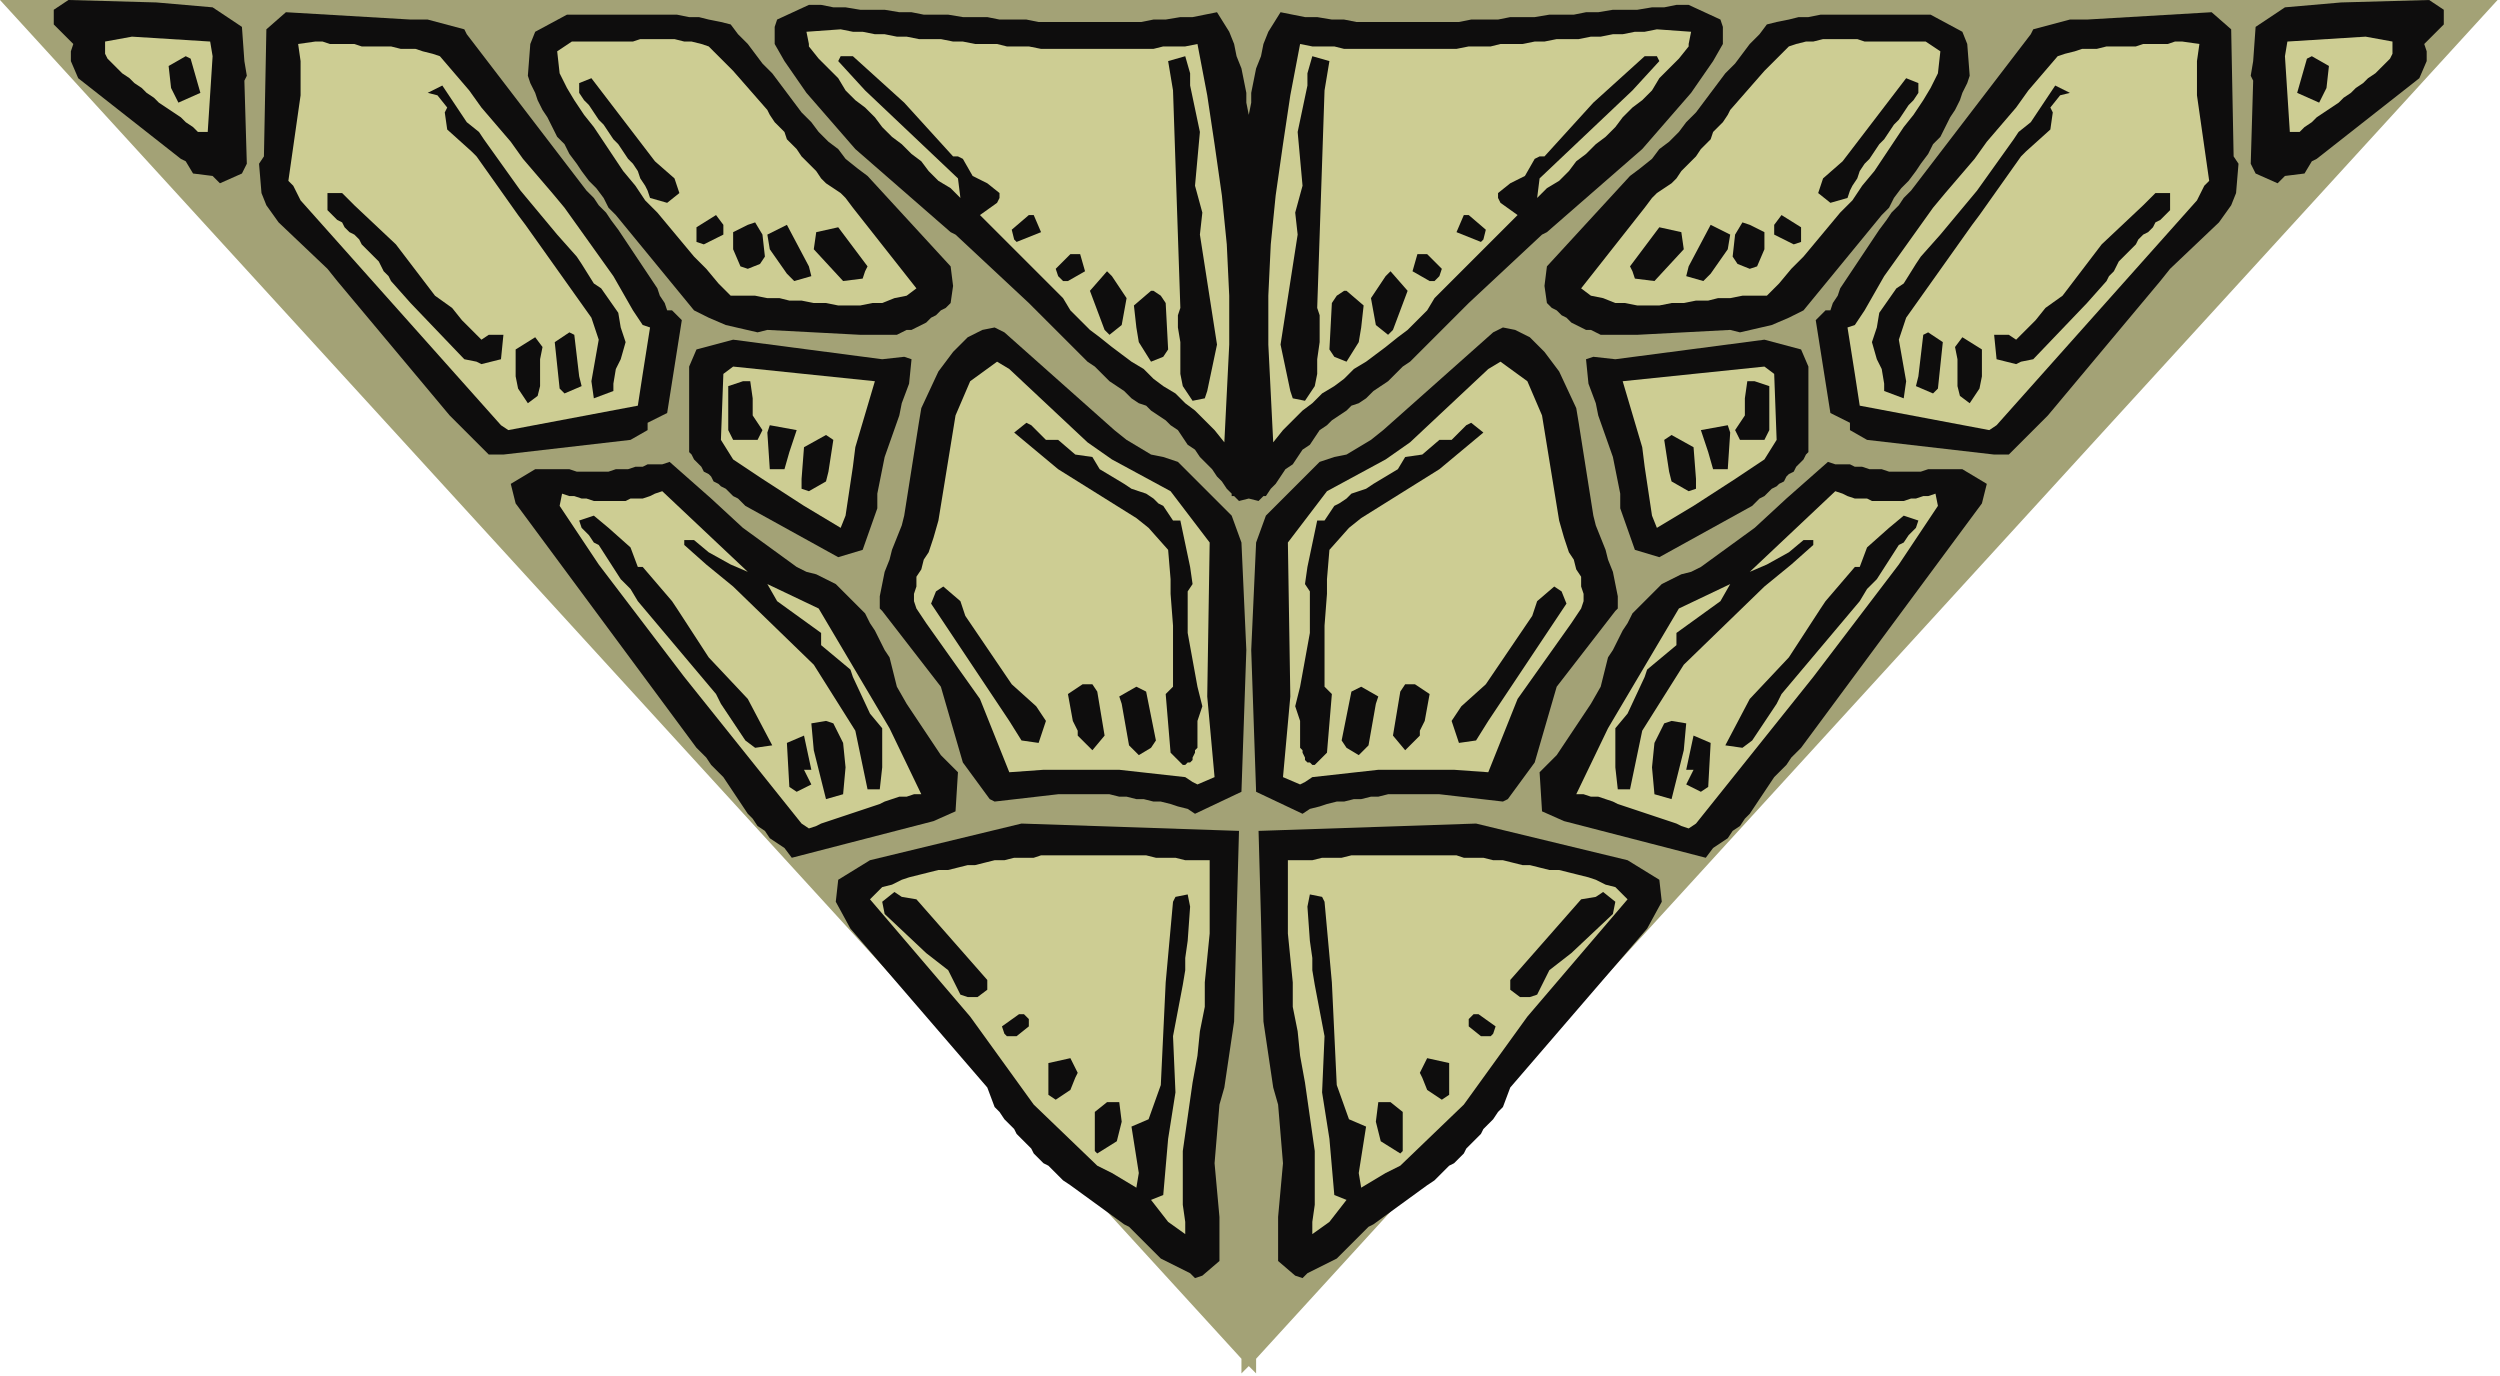 <?xml version="1.0" encoding="UTF-8" standalone="no"?>
<svg
   xmlns:dc="http://purl.org/dc/elements/1.1/"
   xmlns:cc="http://creativecommons.org/ns#"
   xmlns:rdf="http://www.w3.org/1999/02/22-rdf-syntax-ns#"
   xmlns:svg="http://www.w3.org/2000/svg"
   xmlns="http://www.w3.org/2000/svg"
   xmlns:sodipodi="http://sodipodi.sourceforge.net/DTD/sodipodi-0.dtd"
   xmlns:inkscape="http://www.inkscape.org/namespaces/inkscape"
   version="1.0"
   width="270.669mm"
   height="148.96mm"
   id="svg185"
   sodipodi:docname="DSGNC076.WMF">
  <sodipodi:namedview
     pagecolor="#ffffff"
     bordercolor="#666666"
     borderopacity="1"
     objecttolerance="10"
     gridtolerance="10"
     guidetolerance="10"
     inkscape:pageopacity="0"
     inkscape:pageshadow="2"
     inkscape:window-width="640"
     inkscape:window-height="480"
     id="namedview187" />
  <defs
     id="defs3">
    <pattern
       id="WMFhbasepattern"
       patternUnits="userSpaceOnUse"
       width="6"
       height="6"
       x="0"
       y="0" />
  </defs>
  <path
     style="fill:#a3a276;fill-rule:evenodd;fill-opacity:1;stroke:none;"
     d="  M 508,556   L 508,562   L 511,559   L 514,562   L 514,556   L 1022,0   L 508,0   L 0,0   L 508,556  z "
     id="path5" />
  <path
     style="fill:#0e0d0d;fill-rule:evenodd;fill-opacity:1;stroke:none;"
     d="  M 22,10   L 30,18   L 29,21   L 29,25   L 32,32   L 74,65   L 76,66   L 79,71   L 87,72   L 90,75   L 99,71   L 100,69   L 101,67   L 100,33   L 101,31   L 100,25   L 99,11   L 87,3   L 64,1   L 28,0   L 22,4   L 22,10  z "
     id="path7" />
  <path
     style="fill:#0e0d0d;fill-rule:evenodd;fill-opacity:1;stroke:none;"
     d="  M 1000,10   L 992,18   L 993,21   L 993,25   L 990,32   L 948,65   L 946,66   L 943,71   L 935,72   L 932,75   L 923,71   L 922,69   L 921,67   L 922,33   L 921,31   L 922,25   L 923,11   L 935,3   L 958,1   L 994,0   L 1000,4   L 1000,10  z "
     id="path9" />
  <path
     style="fill:#cdcd93;fill-rule:evenodd;fill-opacity:1;stroke:none;"
     d="  M 43,22   L 44,24   L 46,26   L 48,28   L 50,30   L 53,32   L 55,34   L 58,36   L 60,38   L 63,40   L 65,42   L 68,44   L 71,46   L 74,48   L 76,50   L 79,52   L 81,54   L 85,54   L 87,23   L 86,17   L 54,15   L 43,17   L 43,22  z "
     id="path11" />
  <path
     style="fill:#cdcd93;fill-rule:evenodd;fill-opacity:1;stroke:none;"
     d="  M 979,22   L 978,24   L 976,26   L 974,28   L 972,30   L 969,32   L 967,34   L 964,36   L 962,38   L 959,40   L 957,42   L 954,44   L 951,46   L 948,48   L 946,50   L 943,52   L 941,54   L 937,54   L 935,23   L 936,17   L 968,15   L 979,17   L 979,22  z "
     id="path13" />
  <path
     style="fill:#0e0d0d;fill-rule:evenodd;fill-opacity:1;stroke:none;"
     d="  M 70,36   L 73,42   L 82,38   L 78,24   L 76,23   L 69,27   L 70,36  z "
     id="path15" />
  <path
     style="fill:#0e0d0d;fill-rule:evenodd;fill-opacity:1;stroke:none;"
     d="  M 952,36   L 949,42   L 940,38   L 944,24   L 946,23   L 953,27   L 952,36  z "
     id="path17" />
  <path
     style="fill:#0e0d0d;fill-rule:evenodd;fill-opacity:1;stroke:none;"
     d="  M 107,79   L 109,84   L 114,91   L 134,110   L 138,115   L 184,170   L 200,186   L 206,186   L 258,180   L 265,176   L 265,173   L 273,169   L 279,131   L 275,127   L 273,127   L 272,124   L 270,121   L 269,118   L 267,115   L 265,112   L 263,109   L 261,106   L 259,103   L 257,100   L 255,97   L 253,94   L 250,90   L 248,87   L 245,84   L 243,81   L 240,78   L 191,14   L 190,12   L 175,8   L 168,8   L 117,5   L 109,12   L 108,64   L 106,67   L 107,79  z "
     id="path19" />
  <path
     style="fill:#0e0d0d;fill-rule:evenodd;fill-opacity:1;stroke:none;"
     d="  M 915,79   L 913,84   L 908,91   L 888,110   L 884,115   L 838,170   L 822,186   L 816,186   L 764,180   L 757,176   L 757,173   L 749,169   L 743,131   L 747,127   L 749,127   L 750,124   L 752,121   L 753,118   L 755,115   L 757,112   L 759,109   L 761,106   L 763,103   L 765,100   L 767,97   L 769,94   L 772,90   L 774,87   L 777,84   L 779,81   L 782,78   L 831,14   L 832,12   L 847,8   L 854,8   L 905,5   L 913,12   L 914,64   L 916,67   L 915,79  z "
     id="path21" />
  <path
     style="fill:#cdcd93;fill-rule:evenodd;fill-opacity:1;stroke:none;"
     d="  M 120,76   L 123,82   L 205,174   L 208,176   L 261,166   L 263,153   L 266,134   L 263,133   L 259,127   L 255,120   L 251,113   L 246,106   L 241,99   L 236,92   L 231,85   L 226,79   L 220,72   L 214,65   L 209,58   L 203,51   L 197,44   L 192,37   L 186,30   L 180,23   L 177,22   L 173,21   L 170,20   L 167,20   L 164,20   L 160,19   L 157,19   L 154,19   L 151,19   L 148,19   L 145,18   L 141,18   L 138,18   L 135,18   L 132,17   L 129,17   L 122,18   L 123,25   L 123,32   L 123,39   L 122,46   L 121,53   L 120,60   L 119,67   L 118,74   L 120,76  z "
     id="path23" />
  <path
     style="fill:#cdcd93;fill-rule:evenodd;fill-opacity:1;stroke:none;"
     d="  M 902,76   L 899,82   L 817,174   L 814,176   L 761,166   L 759,153   L 756,134   L 759,133   L 763,127   L 767,120   L 771,113   L 776,106   L 781,99   L 786,92   L 791,85   L 796,79   L 802,72   L 808,65   L 813,58   L 819,51   L 825,44   L 830,37   L 836,30   L 842,23   L 845,22   L 849,21   L 852,20   L 855,20   L 858,20   L 862,19   L 865,19   L 868,19   L 871,19   L 874,19   L 877,18   L 881,18   L 884,18   L 887,18   L 890,17   L 893,17   L 900,18   L 899,25   L 899,32   L 899,39   L 900,46   L 901,53   L 902,60   L 903,67   L 904,74   L 902,76  z "
     id="path25" />
  <path
     style="fill:#0e0d0d;fill-rule:evenodd;fill-opacity:1;stroke:none;"
     d="  M 134,86   L 136,88   L 138,90   L 140,91   L 141,93   L 143,95   L 145,96   L 147,98   L 148,100   L 150,102   L 152,104   L 153,105   L 155,107   L 156,109   L 157,111   L 159,113   L 160,115   L 168,124   L 190,147   L 195,148   L 197,149   L 205,147   L 206,137   L 200,137   L 197,139   L 195,137   L 189,131   L 185,126   L 178,121   L 162,100   L 145,84   L 140,79   L 134,79   L 134,86  z "
     id="path27" />
  <path
     style="fill:#0e0d0d;fill-rule:evenodd;fill-opacity:1;stroke:none;"
     d="  M 888,86   L 886,88   L 884,90   L 882,91   L 881,93   L 879,95   L 877,96   L 875,98   L 874,100   L 872,102   L 870,104   L 869,105   L 867,107   L 866,109   L 865,111   L 863,113   L 862,115   L 854,124   L 832,147   L 827,148   L 825,149   L 817,147   L 816,137   L 822,137   L 825,139   L 827,137   L 833,131   L 837,126   L 844,121   L 860,100   L 877,84   L 882,79   L 888,79   L 888,86  z "
     id="path29" />
  <path
     style="fill:#0e0d0d;fill-rule:evenodd;fill-opacity:1;stroke:none;"
     d="  M 175,38   L 179,39   L 183,44   L 182,46   L 183,53   L 193,62   L 195,64   L 212,88   L 215,92   L 242,130   L 245,139   L 242,156   L 243,163   L 251,160   L 251,157   L 252,151   L 254,147   L 256,140   L 254,134   L 253,128   L 246,118   L 243,116   L 238,108   L 236,105   L 228,96   L 213,78   L 198,57   L 196,54   L 191,50   L 181,35   L 175,38  z "
     id="path31" />
  <path
     style="fill:#0e0d0d;fill-rule:evenodd;fill-opacity:1;stroke:none;"
     d="  M 847,38   L 843,39   L 839,44   L 840,46   L 839,53   L 829,62   L 827,64   L 810,88   L 807,92   L 780,130   L 777,139   L 780,156   L 779,163   L 771,160   L 771,157   L 770,151   L 768,147   L 766,140   L 768,134   L 769,128   L 776,118   L 779,116   L 784,108   L 786,105   L 794,96   L 809,78   L 824,57   L 826,54   L 831,50   L 841,35   L 847,38  z "
     id="path33" />
  <path
     style="fill:#0e0d0d;fill-rule:evenodd;fill-opacity:1;stroke:none;"
     d="  M 211,206   L 285,306   L 287,308   L 289,310   L 291,313   L 294,316   L 296,318   L 298,321   L 300,324   L 302,327   L 304,330   L 306,333   L 308,335   L 310,338   L 313,340   L 315,343   L 318,345   L 321,347   L 324,351   L 382,336   L 391,332   L 392,316   L 385,309   L 371,288   L 367,281   L 366,277   L 365,273   L 364,269   L 362,266   L 360,262   L 358,258   L 356,255   L 354,251   L 351,248   L 348,245   L 345,242   L 342,239   L 338,237   L 334,235   L 330,234   L 326,232   L 304,216   L 291,204   L 274,189   L 271,190   L 268,190   L 265,190   L 263,191   L 260,191   L 257,192   L 254,192   L 252,192   L 249,193   L 246,193   L 244,193   L 241,193   L 238,193   L 236,193   L 233,192   L 230,192   L 219,192   L 209,198   L 211,206  z "
     id="path35" />
  <path
     style="fill:#0e0d0d;fill-rule:evenodd;fill-opacity:1;stroke:none;"
     d="  M 811,206   L 737,306   L 735,308   L 733,310   L 731,313   L 728,316   L 726,318   L 724,321   L 722,324   L 720,327   L 718,330   L 716,333   L 714,335   L 712,338   L 709,340   L 707,343   L 704,345   L 701,347   L 698,351   L 640,336   L 631,332   L 630,316   L 637,309   L 651,288   L 655,281   L 656,277   L 657,273   L 658,269   L 660,266   L 662,262   L 664,258   L 666,255   L 668,251   L 671,248   L 674,245   L 677,242   L 680,239   L 684,237   L 688,235   L 692,234   L 696,232   L 718,216   L 731,204   L 748,189   L 751,190   L 754,190   L 757,190   L 759,191   L 762,191   L 765,192   L 768,192   L 770,192   L 773,193   L 776,193   L 778,193   L 781,193   L 784,193   L 786,193   L 789,192   L 792,192   L 803,192   L 813,198   L 811,206  z "
     id="path37" />
  <path
     style="fill:#0e0d0d;fill-rule:evenodd;fill-opacity:1;stroke:none;"
     d="  M 211,154   L 212,159   L 216,165   L 220,162   L 221,158   L 221,147   L 222,142   L 219,138   L 211,143   L 211,154  z "
     id="path39" />
  <path
     style="fill:#0e0d0d;fill-rule:evenodd;fill-opacity:1;stroke:none;"
     d="  M 811,154   L 810,159   L 806,165   L 802,162   L 801,158   L 801,147   L 800,142   L 803,138   L 811,143   L 811,154  z "
     id="path41" />
  <path
     style="fill:#0e0d0d;fill-rule:evenodd;fill-opacity:1;stroke:none;"
     d="  M 216,31   L 217,34   L 219,38   L 220,41   L 222,45   L 224,48   L 226,52   L 228,56   L 231,59   L 233,63   L 236,67   L 238,70   L 241,74   L 244,77   L 247,81   L 249,85   L 252,88   L 284,127   L 290,130   L 297,133   L 310,136   L 314,135   L 352,137   L 357,137   L 359,137   L 361,137   L 363,137   L 365,137   L 367,137   L 369,136   L 371,135   L 373,135   L 375,134   L 377,133   L 379,132   L 381,130   L 383,129   L 385,127   L 387,126   L 389,124   L 390,117   L 389,109   L 355,72   L 351,69   L 346,65   L 343,61   L 339,58   L 335,54   L 332,50   L 328,46   L 325,42   L 322,38   L 319,34   L 316,30   L 312,26   L 309,22   L 306,18   L 302,14   L 299,10   L 295,9   L 290,8   L 286,7   L 282,7   L 277,6   L 273,6   L 269,6   L 265,6   L 261,6   L 256,6   L 252,6   L 248,6   L 244,6   L 240,6   L 236,6   L 232,6   L 219,13   L 217,18   L 216,31  z "
     id="path43" />
  <path
     style="fill:#0e0d0d;fill-rule:evenodd;fill-opacity:1;stroke:none;"
     d="  M 806,31   L 805,34   L 803,38   L 802,41   L 800,45   L 798,48   L 796,52   L 794,56   L 791,59   L 789,63   L 786,67   L 784,70   L 781,74   L 778,77   L 775,81   L 773,85   L 770,88   L 738,127   L 732,130   L 725,133   L 712,136   L 708,135   L 670,137   L 665,137   L 663,137   L 661,137   L 659,137   L 657,137   L 655,137   L 653,136   L 651,135   L 649,135   L 647,134   L 645,133   L 643,132   L 641,130   L 639,129   L 637,127   L 635,126   L 633,124   L 632,117   L 633,109   L 667,72   L 671,69   L 676,65   L 679,61   L 683,58   L 687,54   L 690,50   L 694,46   L 697,42   L 700,38   L 703,34   L 706,30   L 710,26   L 713,22   L 716,18   L 720,14   L 723,10   L 727,9   L 732,8   L 736,7   L 740,7   L 745,6   L 749,6   L 753,6   L 757,6   L 761,6   L 766,6   L 770,6   L 774,6   L 778,6   L 782,6   L 786,6   L 790,6   L 803,13   L 805,18   L 806,31  z "
     id="path45" />
  <path
     style="fill:#cdcd93;fill-rule:evenodd;fill-opacity:1;stroke:none;"
     d="  M 229,207   L 245,231   L 280,277   L 328,337   L 331,339   L 334,338   L 336,337   L 339,336   L 342,335   L 345,334   L 348,333   L 351,332   L 354,331   L 357,330   L 360,329   L 362,328   L 365,327   L 368,326   L 371,326   L 374,325   L 377,325   L 364,298   L 335,249   L 314,239   L 318,246   L 336,259   L 336,264   L 348,274   L 349,277   L 356,292   L 361,298   L 361,314   L 360,323   L 355,323   L 350,299   L 333,272   L 300,240   L 289,231   L 280,223   L 280,221   L 284,221   L 290,226   L 299,231   L 306,234   L 271,201   L 268,202   L 266,203   L 263,204   L 261,204   L 258,204   L 256,205   L 253,205   L 251,205   L 248,205   L 246,205   L 243,205   L 240,204   L 238,204   L 235,203   L 233,203   L 230,202   L 229,207  z "
     id="path47" />
  <path
     style="fill:#cdcd93;fill-rule:evenodd;fill-opacity:1;stroke:none;"
     d="  M 793,207   L 777,231   L 742,277   L 694,337   L 691,339   L 688,338   L 686,337   L 683,336   L 680,335   L 677,334   L 674,333   L 671,332   L 668,331   L 665,330   L 662,329   L 660,328   L 657,327   L 654,326   L 651,326   L 648,325   L 645,325   L 658,298   L 687,249   L 708,239   L 704,246   L 686,259   L 686,264   L 674,274   L 673,277   L 666,292   L 661,298   L 661,314   L 662,323   L 667,323   L 672,299   L 689,272   L 722,240   L 733,231   L 742,223   L 742,221   L 738,221   L 732,226   L 723,231   L 716,234   L 751,201   L 754,202   L 756,203   L 759,204   L 761,204   L 764,204   L 766,205   L 769,205   L 772,205   L 774,205   L 776,205   L 779,205   L 782,204   L 784,204   L 787,203   L 789,203   L 792,202   L 793,207  z "
     id="path49" />
  <path
     style="fill:#0e0d0d;fill-rule:evenodd;fill-opacity:1;stroke:none;"
     d="  M 229,159   L 231,161   L 238,158   L 237,154   L 235,137   L 233,136   L 227,140   L 229,159  z "
     id="path51" />
  <path
     style="fill:#0e0d0d;fill-rule:evenodd;fill-opacity:1;stroke:none;"
     d="  M 793,159   L 791,161   L 784,158   L 785,154   L 787,137   L 789,136   L 795,140   L 793,159  z "
     id="path53" />
  <path
     style="fill:#cdcd93;fill-rule:evenodd;fill-opacity:1;stroke:none;"
     d="  M 229,30   L 232,36   L 235,41   L 239,47   L 243,52   L 247,58   L 251,64   L 255,70   L 260,76   L 264,82   L 269,87   L 274,93   L 279,99   L 284,105   L 289,110   L 294,116   L 299,121   L 304,121   L 309,121   L 314,122   L 319,122   L 323,123   L 328,123   L 333,124   L 338,124   L 343,125   L 347,125   L 352,125   L 357,124   L 361,124   L 366,122   L 371,121   L 375,118   L 349,85   L 346,81   L 344,79   L 341,77   L 338,75   L 336,73   L 334,70   L 332,68   L 330,66   L 328,64   L 326,61   L 324,59   L 322,57   L 321,54   L 319,52   L 317,50   L 315,47   L 314,45   L 300,29   L 298,27   L 290,19   L 287,18   L 283,17   L 280,17   L 276,16   L 273,16   L 269,16   L 265,16   L 262,16   L 259,17   L 255,17   L 252,17   L 248,17   L 245,17   L 241,17   L 237,17   L 234,17   L 228,21   L 229,30  z "
     id="path55" />
  <path
     style="fill:#cdcd93;fill-rule:evenodd;fill-opacity:1;stroke:none;"
     d="  M 793,30   L 790,36   L 787,41   L 783,47   L 779,52   L 775,58   L 771,64   L 767,70   L 762,76   L 758,82   L 753,87   L 748,93   L 743,99   L 738,105   L 733,110   L 728,116   L 723,121   L 718,121   L 713,121   L 708,122   L 703,122   L 699,123   L 694,123   L 689,124   L 684,124   L 679,125   L 675,125   L 670,125   L 665,124   L 661,124   L 656,122   L 651,121   L 647,118   L 673,85   L 676,81   L 678,79   L 681,77   L 684,75   L 686,73   L 688,70   L 690,68   L 692,66   L 694,64   L 696,61   L 698,59   L 700,57   L 701,54   L 703,52   L 705,50   L 707,47   L 708,45   L 722,29   L 724,27   L 732,19   L 735,18   L 739,17   L 742,17   L 746,16   L 749,16   L 753,16   L 757,16   L 760,16   L 763,17   L 767,17   L 770,17   L 774,17   L 777,17   L 781,17   L 785,17   L 788,17   L 794,21   L 793,30  z "
     id="path57" />
  <path
     style="fill:#0e0d0d;fill-rule:evenodd;fill-opacity:1;stroke:none;"
     d="  M 238,216   L 241,219   L 243,222   L 245,223   L 254,237   L 258,241   L 261,246   L 293,284   L 295,288   L 305,303   L 309,306   L 316,305   L 306,286   L 290,269   L 277,249   L 275,246   L 263,232   L 261,232   L 258,224   L 249,216   L 243,211   L 237,213   L 238,216  z "
     id="path59" />
  <path
     style="fill:#0e0d0d;fill-rule:evenodd;fill-opacity:1;stroke:none;"
     d="  M 784,216   L 781,219   L 779,222   L 777,223   L 768,237   L 764,241   L 761,246   L 729,284   L 727,288   L 717,303   L 713,306   L 706,305   L 716,286   L 732,269   L 745,249   L 747,246   L 759,232   L 761,232   L 764,224   L 773,216   L 779,211   L 785,213   L 784,216  z "
     id="path61" />
  <path
     style="fill:#0e0d0d;fill-rule:evenodd;fill-opacity:1;stroke:none;"
     d="  M 237,38   L 239,41   L 241,43   L 243,46   L 245,49   L 247,51   L 249,54   L 251,57   L 253,59   L 255,62   L 257,65   L 259,67   L 261,70   L 262,73   L 264,76   L 265,78   L 266,81   L 273,83   L 278,79   L 276,73   L 268,66   L 242,32   L 237,34   L 237,38  z "
     id="path63" />
  <path
     style="fill:#0e0d0d;fill-rule:evenodd;fill-opacity:1;stroke:none;"
     d="  M 785,38   L 783,41   L 781,43   L 779,46   L 777,49   L 775,51   L 773,54   L 771,57   L 769,59   L 767,62   L 765,65   L 763,67   L 761,70   L 760,73   L 758,76   L 757,78   L 756,81   L 749,83   L 744,79   L 746,73   L 754,66   L 780,32   L 785,34   L 785,38  z "
     id="path65" />
  <path
     style="fill:#0e0d0d;fill-rule:evenodd;fill-opacity:1;stroke:none;"
     d="  M 282,181   L 282,185   L 283,186   L 284,188   L 286,190   L 287,191   L 288,193   L 290,194   L 291,195   L 292,197   L 294,198   L 295,199   L 297,200   L 299,202   L 300,203   L 302,204   L 303,205   L 305,207   L 343,228   L 353,225   L 359,208   L 359,202   L 360,197   L 362,187   L 368,170   L 369,165   L 372,157   L 373,147   L 370,146   L 361,147   L 300,139   L 285,143   L 282,150   L 282,156   L 282,163   L 282,181  z "
     id="path67" />
  <path
     style="fill:#0e0d0d;fill-rule:evenodd;fill-opacity:1;stroke:none;"
     d="  M 740,181   L 740,185   L 739,186   L 738,188   L 736,190   L 735,191   L 734,193   L 732,194   L 731,195   L 730,197   L 728,198   L 727,199   L 725,200   L 723,202   L 722,203   L 720,204   L 719,205   L 717,207   L 679,228   L 669,225   L 663,208   L 663,202   L 662,197   L 660,187   L 654,170   L 653,165   L 650,157   L 649,147   L 652,146   L 661,147   L 722,139   L 737,143   L 740,150   L 740,156   L 740,163   L 740,181  z "
     id="path69" />
  <path
     style="fill:#0e0d0d;fill-rule:evenodd;fill-opacity:1;stroke:none;"
     d="  M 285,97   L 285,99   L 288,100   L 296,96   L 296,92   L 293,88   L 285,93   L 285,97  z "
     id="path71" />
  <path
     style="fill:#0e0d0d;fill-rule:evenodd;fill-opacity:1;stroke:none;"
     d="  M 737,97   L 737,99   L 734,100   L 726,96   L 726,92   L 729,88   L 737,93   L 737,97  z "
     id="path73" />
  <path
     style="fill:#cdcd93;fill-rule:evenodd;fill-opacity:1;stroke:none;"
     d="  M 295,180   L 300,188   L 312,196   L 329,207   L 344,216   L 346,211   L 349,191   L 350,183   L 358,156   L 300,150   L 296,153   L 295,180  z "
     id="path75" />
  <path
     style="fill:#cdcd93;fill-rule:evenodd;fill-opacity:1;stroke:none;"
     d="  M 727,180   L 722,188   L 710,196   L 693,207   L 678,216   L 676,211   L 673,191   L 672,183   L 664,156   L 722,150   L 726,153   L 727,180  z "
     id="path77" />
  <path
     style="fill:#0e0d0d;fill-rule:evenodd;fill-opacity:1;stroke:none;"
     d="  M 298,176   L 300,180   L 310,180   L 312,176   L 308,170   L 308,163   L 307,156   L 304,156   L 298,158   L 298,176  z "
     id="path79" />
  <path
     style="fill:#0e0d0d;fill-rule:evenodd;fill-opacity:1;stroke:none;"
     d="  M 724,176   L 722,180   L 712,180   L 710,176   L 714,170   L 714,163   L 715,156   L 718,156   L 724,158   L 724,176  z "
     id="path81" />
  <path
     style="fill:#0e0d0d;fill-rule:evenodd;fill-opacity:1;stroke:none;"
     d="  M 300,102   L 303,109   L 306,110   L 311,108   L 313,105   L 312,96   L 309,91   L 306,92   L 300,95   L 300,102  z "
     id="path83" />
  <path
     style="fill:#0e0d0d;fill-rule:evenodd;fill-opacity:1;stroke:none;"
     d="  M 722,102   L 719,109   L 716,110   L 711,108   L 709,105   L 710,96   L 713,91   L 716,92   L 722,95   L 722,102  z "
     id="path85" />
  <path
     style="fill:#0e0d0d;fill-rule:evenodd;fill-opacity:1;stroke:none;"
     d="  M 315,192   L 317,192   L 321,192   L 323,185   L 326,176   L 315,174   L 314,177   L 315,192  z "
     id="path87" />
  <path
     style="fill:#0e0d0d;fill-rule:evenodd;fill-opacity:1;stroke:none;"
     d="  M 707,192   L 705,192   L 701,192   L 699,185   L 696,176   L 707,174   L 708,177   L 707,192  z "
     id="path89" />
  <path
     style="fill:#0e0d0d;fill-rule:evenodd;fill-opacity:1;stroke:none;"
     d="  M 323,322   L 326,324   L 332,321   L 329,315   L 332,315   L 329,301   L 322,304   L 323,322  z "
     id="path91" />
  <path
     style="fill:#0e0d0d;fill-rule:evenodd;fill-opacity:1;stroke:none;"
     d="  M 699,322   L 696,324   L 690,321   L 693,315   L 690,315   L 693,301   L 700,304   L 699,322  z "
     id="path93" />
  <path
     style="fill:#0e0d0d;fill-rule:evenodd;fill-opacity:1;stroke:none;"
     d="  M 504,202   L 504,203   L 505,203   L 505,203   L 506,204   L 506,204   L 507,205   L 511,204   L 515,205   L 516,204   L 516,204   L 517,203   L 517,203   L 518,203   L 520,200   L 522,198   L 524,195   L 526,192   L 529,190   L 531,187   L 533,184   L 536,182   L 538,179   L 540,176   L 543,174   L 545,172   L 548,170   L 551,168   L 553,166   L 556,165   L 559,163   L 562,160   L 565,158   L 568,156   L 571,153   L 574,150   L 577,148   L 580,145   L 583,142   L 586,139   L 589,136   L 591,134   L 594,131   L 597,128   L 599,126   L 601,124   L 631,96   L 633,95   L 672,61   L 692,38   L 701,25   L 705,18   L 705,11   L 704,8   L 691,2   L 686,2   L 681,3   L 676,3   L 670,4   L 665,4   L 660,4   L 654,5   L 649,5   L 644,6   L 639,6   L 634,6   L 628,7   L 623,7   L 618,7   L 613,8   L 607,8   L 602,8   L 597,9   L 592,9   L 587,9   L 581,9   L 576,9   L 571,9   L 566,9   L 560,9   L 555,9   L 550,8   L 545,8   L 539,7   L 534,7   L 529,6   L 524,5   L 519,13   L 517,18   L 516,23   L 514,28   L 513,33   L 512,38   L 512,42   L 511,47   L 511,52   L 511,47   L 510,42   L 510,38   L 509,33   L 508,28   L 506,23   L 505,18   L 503,13   L 498,5   L 493,6   L 488,7   L 483,7   L 477,8   L 472,8   L 467,9   L 462,9   L 456,9   L 451,9   L 446,9   L 441,9   L 435,9   L 430,9   L 425,9   L 420,8   L 415,8   L 409,8   L 404,7   L 399,7   L 394,7   L 388,6   L 383,6   L 378,6   L 373,5   L 368,5   L 362,4   L 357,4   L 352,4   L 346,3   L 341,3   L 336,2   L 331,2   L 318,8   L 317,11   L 317,18   L 321,25   L 330,38   L 350,61   L 389,95   L 391,96   L 421,124   L 423,126   L 425,128   L 428,131   L 431,134   L 433,136   L 436,139   L 439,142   L 442,145   L 445,148   L 448,150   L 451,153   L 454,156   L 457,158   L 460,160   L 463,163   L 466,165   L 469,166   L 471,168   L 474,170   L 477,172   L 479,174   L 482,176   L 484,179   L 486,182   L 489,184   L 491,187   L 493,189   L 496,192   L 498,195   L 500,197   L 502,200   L 504,202  z "
     id="path95" />
  <path
     style="fill:#0e0d0d;fill-rule:evenodd;fill-opacity:1;stroke:none;"
     d="  M 315,102   L 322,112   L 325,115   L 332,113   L 331,109   L 322,92   L 314,96   L 315,102  z "
     id="path97" />
  <path
     style="fill:#0e0d0d;fill-rule:evenodd;fill-opacity:1;stroke:none;"
     d="  M 707,102   L 700,112   L 697,115   L 690,113   L 691,109   L 700,92   L 708,96   L 707,102  z "
     id="path99" />
  <path
     style="fill:#0e0d0d;fill-rule:evenodd;fill-opacity:1;stroke:none;"
     d="  M 342,369   L 348,380   L 404,445   L 407,453   L 409,455   L 411,458   L 413,460   L 415,462   L 416,464   L 418,466   L 420,468   L 422,470   L 423,472   L 425,474   L 427,476   L 429,477   L 431,479   L 433,481   L 435,483   L 438,485   L 449,493   L 460,501   L 462,502   L 475,515   L 487,521   L 489,523   L 492,522   L 499,516   L 499,504   L 499,498   L 497,476   L 499,452   L 501,445   L 505,418   L 506,376   L 507,340   L 418,337   L 356,352   L 343,360   L 342,369  z "
     id="path101" />
  <path
     style="fill:#0e0d0d;fill-rule:evenodd;fill-opacity:1;stroke:none;"
     d="  M 680,369   L 674,380   L 618,445   L 615,453   L 613,455   L 611,458   L 609,460   L 607,462   L 606,464   L 604,466   L 602,468   L 600,470   L 599,472   L 597,474   L 595,476   L 593,477   L 591,479   L 589,481   L 587,483   L 584,485   L 573,493   L 562,501   L 560,502   L 547,515   L 535,521   L 533,523   L 530,522   L 523,516   L 523,504   L 523,498   L 525,476   L 523,452   L 521,445   L 517,418   L 516,376   L 515,340   L 604,337   L 666,352   L 679,360   L 680,369  z "
     id="path103" />
  <path
     style="fill:#0e0d0d;fill-rule:evenodd;fill-opacity:1;stroke:none;"
     d="  M 333,307   L 338,327   L 345,325   L 346,314   L 345,304   L 341,296   L 338,295   L 332,296   L 333,307  z "
     id="path105" />
  <path
     style="fill:#0e0d0d;fill-rule:evenodd;fill-opacity:1;stroke:none;"
     d="  M 689,307   L 684,327   L 677,325   L 676,314   L 677,304   L 681,296   L 684,295   L 690,296   L 689,307  z "
     id="path107" />
  <path
     style="fill:#0e0d0d;fill-rule:evenodd;fill-opacity:1;stroke:none;"
     d="  M 328,196   L 328,200   L 331,201   L 338,197   L 339,193   L 341,180   L 338,178   L 329,183   L 328,196  z "
     id="path109" />
  <path
     style="fill:#0e0d0d;fill-rule:evenodd;fill-opacity:1;stroke:none;"
     d="  M 694,196   L 694,200   L 691,201   L 684,197   L 683,193   L 681,180   L 684,178   L 693,183   L 694,196  z "
     id="path111" />
  <path
     style="fill:#cdcd93;fill-rule:evenodd;fill-opacity:1;stroke:none;"
     d="  M 331,18   L 331,19   L 335,24   L 339,28   L 343,32   L 346,37   L 350,41   L 354,44   L 358,48   L 361,52   L 365,56   L 369,59   L 373,63   L 377,66   L 380,70   L 384,74   L 389,77   L 393,81   L 392,73   L 354,37   L 343,25   L 344,23   L 349,23   L 370,42   L 390,64   L 392,64   L 394,65   L 398,72   L 404,75   L 409,79   L 409,81   L 408,83   L 401,88   L 435,122   L 438,127   L 442,131   L 446,135   L 450,138   L 455,142   L 459,145   L 463,148   L 468,151   L 472,155   L 476,158   L 481,161   L 485,165   L 489,168   L 493,172   L 497,176   L 501,181   L 502,161   L 503,141   L 503,121   L 502,100   L 500,80   L 497,59   L 494,39   L 490,18   L 485,19   L 481,19   L 476,19   L 472,20   L 467,20   L 462,20   L 458,20   L 453,20   L 449,20   L 444,20   L 440,20   L 435,20   L 431,20   L 426,20   L 421,19   L 417,19   L 412,19   L 408,18   L 403,18   L 399,18   L 394,17   L 390,17   L 385,16   L 380,16   L 376,16   L 371,15   L 367,15   L 362,14   L 358,14   L 353,13   L 349,13   L 344,12   L 330,13   L 331,18  z "
     id="path113" />
  <path
     style="fill:#cdcd93;fill-rule:evenodd;fill-opacity:1;stroke:none;"
     d="  M 691,18   L 691,19   L 687,24   L 683,28   L 679,32   L 676,37   L 672,41   L 668,44   L 664,48   L 661,52   L 657,56   L 653,59   L 649,63   L 645,66   L 642,70   L 638,74   L 633,77   L 629,81   L 630,73   L 668,37   L 679,25   L 678,23   L 673,23   L 652,42   L 632,64   L 630,64   L 628,65   L 624,72   L 618,75   L 613,79   L 613,81   L 614,83   L 621,88   L 587,122   L 584,127   L 580,131   L 576,135   L 572,138   L 567,142   L 563,145   L 559,148   L 554,151   L 550,155   L 546,158   L 541,161   L 537,165   L 533,168   L 529,172   L 525,176   L 521,181   L 520,161   L 519,141   L 519,121   L 520,100   L 522,80   L 525,59   L 528,39   L 532,18   L 537,19   L 541,19   L 546,19   L 550,20   L 555,20   L 560,20   L 564,20   L 569,20   L 573,20   L 578,20   L 582,20   L 587,20   L 591,20   L 596,20   L 601,19   L 605,19   L 610,19   L 614,18   L 619,18   L 623,18   L 628,17   L 632,17   L 637,16   L 642,16   L 646,16   L 651,15   L 655,15   L 660,14   L 664,14   L 669,13   L 673,13   L 678,12   L 692,13   L 691,18  z "
     id="path115" />
  <path
     style="fill:#0e0d0d;fill-rule:evenodd;fill-opacity:1;stroke:none;"
     d="  M 333,102   L 345,115   L 353,114   L 354,111   L 355,109   L 343,93   L 334,95   L 333,102  z "
     id="path117" />
  <path
     style="fill:#0e0d0d;fill-rule:evenodd;fill-opacity:1;stroke:none;"
     d="  M 689,102   L 677,115   L 669,114   L 668,111   L 667,109   L 679,93   L 688,95   L 689,102  z "
     id="path119" />
  <path
     style="fill:#cdcd93;fill-rule:evenodd;fill-opacity:1;stroke:none;"
     d="  M 356,368   L 397,416   L 423,452   L 449,477   L 455,480   L 465,486   L 466,480   L 463,461   L 470,458   L 475,444   L 477,402   L 480,369   L 481,367   L 486,366   L 487,371   L 486,385   L 485,392   L 485,397   L 484,403   L 480,424   L 481,447   L 478,466   L 476,489   L 471,491   L 478,500   L 485,505   L 485,500   L 484,493   L 484,486   L 484,479   L 484,471   L 485,464   L 486,457   L 487,450   L 488,443   L 490,432   L 491,422   L 493,412   L 493,402   L 494,392   L 495,382   L 495,372   L 495,362   L 495,352   L 485,352   L 481,351   L 477,351   L 473,351   L 469,350   L 465,350   L 461,350   L 457,350   L 453,350   L 450,350   L 446,350   L 442,350   L 438,350   L 434,350   L 430,350   L 426,350   L 423,351   L 419,351   L 415,351   L 411,352   L 407,352   L 403,353   L 399,354   L 396,354   L 392,355   L 388,356   L 384,356   L 380,357   L 376,358   L 372,359   L 369,360   L 365,362   L 361,363   L 356,368  z "
     id="path121" />
  <path
     style="fill:#cdcd93;fill-rule:evenodd;fill-opacity:1;stroke:none;"
     d="  M 666,368   L 625,416   L 599,452   L 573,477   L 567,480   L 557,486   L 556,480   L 559,461   L 552,458   L 547,444   L 545,402   L 542,369   L 541,367   L 536,366   L 535,371   L 536,385   L 537,392   L 537,397   L 538,403   L 542,424   L 541,447   L 544,466   L 546,489   L 551,491   L 544,500   L 537,505   L 537,500   L 538,493   L 538,486   L 538,479   L 538,471   L 537,464   L 536,457   L 535,450   L 534,443   L 532,432   L 531,422   L 529,412   L 529,402   L 528,392   L 527,382   L 527,372   L 527,362   L 527,352   L 537,352   L 541,351   L 545,351   L 549,351   L 553,350   L 557,350   L 561,350   L 565,350   L 569,350   L 572,350   L 576,350   L 580,350   L 584,350   L 588,350   L 592,350   L 596,350   L 599,351   L 603,351   L 607,351   L 611,352   L 615,352   L 619,353   L 623,354   L 626,354   L 630,355   L 634,356   L 638,356   L 642,357   L 646,358   L 650,359   L 653,360   L 657,362   L 661,363   L 666,368  z "
     id="path123" />
  <path
     style="fill:#0e0d0d;fill-rule:evenodd;fill-opacity:1;stroke:none;"
     d="  M 361,369   L 362,374   L 379,390   L 388,397   L 393,407   L 396,408   L 400,408   L 404,405   L 404,401   L 375,368   L 369,367   L 366,365   L 361,369  z "
     id="path125" />
  <path
     style="fill:#0e0d0d;fill-rule:evenodd;fill-opacity:1;stroke:none;"
     d="  M 661,369   L 660,374   L 643,390   L 634,397   L 629,407   L 626,408   L 622,408   L 618,405   L 618,401   L 647,368   L 653,367   L 656,365   L 661,369  z "
     id="path127" />
  <path
     style="fill:#0e0d0d;fill-rule:evenodd;fill-opacity:1;stroke:none;"
     d="  M 361,250   L 385,281   L 394,312   L 405,327   L 407,328   L 433,325   L 437,325   L 440,325   L 444,325   L 447,325   L 451,325   L 454,325   L 458,326   L 461,326   L 465,327   L 468,327   L 472,328   L 475,328   L 479,329   L 482,330   L 486,331   L 489,333   L 508,324   L 510,266   L 508,222   L 504,211   L 482,189   L 476,187   L 471,186   L 461,180   L 456,176   L 411,136   L 409,135   L 407,134   L 402,135   L 396,138   L 390,144   L 384,152   L 377,167   L 376,173   L 370,211   L 369,215   L 367,220   L 365,225   L 364,229   L 362,234   L 361,239   L 360,244   L 360,249   L 361,250  z "
     id="path129" />
  <path
     style="fill:#0e0d0d;fill-rule:evenodd;fill-opacity:1;stroke:none;"
     d="  M 661,250   L 637,281   L 628,312   L 617,327   L 615,328   L 589,325   L 585,325   L 582,325   L 578,325   L 575,325   L 571,325   L 568,325   L 564,326   L 561,326   L 557,327   L 554,327   L 550,328   L 547,328   L 543,329   L 540,330   L 536,331   L 533,333   L 514,324   L 512,266   L 514,222   L 518,211   L 540,189   L 546,187   L 551,186   L 561,180   L 566,176   L 611,136   L 613,135   L 615,134   L 620,135   L 626,138   L 632,144   L 638,152   L 645,167   L 646,173   L 652,211   L 653,215   L 655,220   L 657,225   L 658,229   L 660,234   L 661,239   L 662,244   L 662,249   L 661,250  z "
     id="path131" />
  <path
     style="fill:#cdcd93;fill-rule:evenodd;fill-opacity:1;stroke:none;"
     d="  M 375,249   L 379,255   L 401,286   L 413,316   L 427,315   L 458,315   L 485,318   L 488,320   L 490,321   L 497,318   L 494,285   L 495,222   L 479,201   L 455,188   L 445,181   L 413,151   L 408,148   L 397,156   L 391,170   L 384,213   L 382,220   L 381,223   L 380,226   L 378,229   L 377,233   L 375,236   L 375,240   L 374,243   L 374,246   L 375,249  z "
     id="path133" />
  <path
     style="fill:#cdcd93;fill-rule:evenodd;fill-opacity:1;stroke:none;"
     d="  M 647,249   L 643,255   L 621,286   L 609,316   L 595,315   L 564,315   L 537,318   L 534,320   L 532,321   L 525,318   L 528,285   L 527,222   L 543,201   L 567,188   L 577,181   L 609,151   L 614,148   L 625,156   L 631,170   L 638,213   L 640,220   L 641,223   L 642,226   L 644,229   L 645,233   L 647,236   L 647,240   L 648,243   L 648,246   L 647,249  z "
     id="path135" />
  <path
     style="fill:#0e0d0d;fill-rule:evenodd;fill-opacity:1;stroke:none;"
     d="  M 381,247   L 387,256   L 413,295   L 418,303   L 425,304   L 427,298   L 428,295   L 424,289   L 414,280   L 395,252   L 393,246   L 386,240   L 383,242   L 381,247  z "
     id="path137" />
  <path
     style="fill:#0e0d0d;fill-rule:evenodd;fill-opacity:1;stroke:none;"
     d="  M 641,247   L 635,256   L 609,295   L 604,303   L 597,304   L 595,298   L 594,295   L 598,289   L 608,280   L 627,252   L 629,246   L 636,240   L 639,242   L 641,247  z "
     id="path139" />
  <path
     style="fill:#0e0d0d;fill-rule:evenodd;fill-opacity:1;stroke:none;"
     d="  M 411,423   L 412,424   L 416,424   L 421,420   L 421,417   L 419,415   L 417,415   L 410,420   L 411,423  z "
     id="path141" />
  <path
     style="fill:#0e0d0d;fill-rule:evenodd;fill-opacity:1;stroke:none;"
     d="  M 611,423   L 610,424   L 606,424   L 601,420   L 601,417   L 603,415   L 605,415   L 612,420   L 611,423  z "
     id="path143" />
  <path
     style="fill:#0e0d0d;fill-rule:evenodd;fill-opacity:1;stroke:none;"
     d="  M 429,448   L 432,450   L 438,446   L 440,441   L 441,439   L 438,433   L 429,435   L 429,448  z "
     id="path145" />
  <path
     style="fill:#0e0d0d;fill-rule:evenodd;fill-opacity:1;stroke:none;"
     d="  M 593,448   L 590,450   L 584,446   L 582,441   L 581,439   L 584,433   L 593,435   L 593,448  z "
     id="path147" />
  <path
     style="fill:#0e0d0d;fill-rule:evenodd;fill-opacity:1;stroke:none;"
     d="  M 415,98   L 416,99   L 426,95   L 423,88   L 421,88   L 414,94   L 415,98  z "
     id="path149" />
  <path
     style="fill:#0e0d0d;fill-rule:evenodd;fill-opacity:1;stroke:none;"
     d="  M 607,98   L 606,99   L 596,95   L 599,88   L 601,88   L 608,94   L 607,98  z "
     id="path151" />
  <path
     style="fill:#0e0d0d;fill-rule:evenodd;fill-opacity:1;stroke:none;"
     d="  M 415,177   L 433,192   L 465,212   L 470,216   L 478,225   L 479,237   L 479,243   L 480,256   L 480,269   L 480,281   L 477,284   L 479,308   L 484,313   L 485,313   L 486,312   L 487,312   L 488,311   L 488,310   L 489,308   L 489,307   L 490,306   L 490,295   L 492,289   L 490,281   L 486,259   L 486,242   L 488,239   L 487,232   L 483,213   L 480,213   L 478,210   L 476,207   L 474,206   L 472,204   L 469,202   L 466,201   L 463,200   L 460,198   L 450,192   L 447,187   L 440,186   L 433,180   L 428,180   L 422,174   L 420,173   L 415,177  z "
     id="path153" />
  <path
     style="fill:#0e0d0d;fill-rule:evenodd;fill-opacity:1;stroke:none;"
     d="  M 607,177   L 589,192   L 557,212   L 552,216   L 544,225   L 543,237   L 543,243   L 542,256   L 542,269   L 542,281   L 545,284   L 543,308   L 538,313   L 537,313   L 536,312   L 535,312   L 534,311   L 534,310   L 533,308   L 533,307   L 532,306   L 532,295   L 530,289   L 532,281   L 536,259   L 536,242   L 534,239   L 535,232   L 539,213   L 542,213   L 544,210   L 546,207   L 548,206   L 551,204   L 553,202   L 556,201   L 559,200   L 562,198   L 572,192   L 575,187   L 582,186   L 589,180   L 594,180   L 600,174   L 602,173   L 607,177  z "
     id="path155" />
  <path
     style="fill:#0e0d0d;fill-rule:evenodd;fill-opacity:1;stroke:none;"
     d="  M 448,471   L 449,472   L 457,467   L 459,459   L 458,451   L 453,451   L 448,455   L 448,471  z "
     id="path157" />
  <path
     style="fill:#0e0d0d;fill-rule:evenodd;fill-opacity:1;stroke:none;"
     d="  M 574,471   L 573,472   L 565,467   L 563,459   L 564,451   L 569,451   L 574,455   L 574,471  z "
     id="path159" />
  <path
     style="fill:#0e0d0d;fill-rule:evenodd;fill-opacity:1;stroke:none;"
     d="  M 433,113   L 435,115   L 437,115   L 444,111   L 442,104   L 438,104   L 432,110   L 433,113  z "
     id="path161" />
  <path
     style="fill:#0e0d0d;fill-rule:evenodd;fill-opacity:1;stroke:none;"
     d="  M 589,113   L 587,115   L 585,115   L 578,111   L 580,104   L 584,104   L 590,110   L 589,113  z "
     id="path163" />
  <path
     style="fill:#0e0d0d;fill-rule:evenodd;fill-opacity:1;stroke:none;"
     d="  M 439,295   L 441,299   L 441,301   L 447,307   L 452,301   L 449,283   L 447,280   L 443,280   L 437,284   L 439,295  z "
     id="path165" />
  <path
     style="fill:#0e0d0d;fill-rule:evenodd;fill-opacity:1;stroke:none;"
     d="  M 583,295   L 581,299   L 581,301   L 575,307   L 570,301   L 573,283   L 575,280   L 579,280   L 585,284   L 583,295  z "
     id="path167" />
  <path
     style="fill:#0e0d0d;fill-rule:evenodd;fill-opacity:1;stroke:none;"
     d="  M 446,119   L 452,135   L 454,137   L 459,133   L 461,122   L 455,113   L 453,111   L 446,119  z "
     id="path169" />
  <path
     style="fill:#0e0d0d;fill-rule:evenodd;fill-opacity:1;stroke:none;"
     d="  M 576,119   L 570,135   L 568,137   L 563,133   L 561,122   L 567,113   L 569,111   L 576,119  z "
     id="path171" />
  <path
     style="fill:#0e0d0d;fill-rule:evenodd;fill-opacity:1;stroke:none;"
     d="  M 459,288   L 462,305   L 466,309   L 471,306   L 473,303   L 469,283   L 465,281   L 458,285   L 459,288  z "
     id="path173" />
  <path
     style="fill:#0e0d0d;fill-rule:evenodd;fill-opacity:1;stroke:none;"
     d="  M 563,288   L 560,305   L 556,309   L 551,306   L 549,303   L 553,283   L 557,281   L 564,285   L 563,288  z "
     id="path175" />
  <path
     style="fill:#0e0d0d;fill-rule:evenodd;fill-opacity:1;stroke:none;"
     d="  M 465,134   L 466,140   L 471,148   L 476,146   L 478,143   L 477,124   L 475,121   L 472,119   L 471,119   L 464,125   L 465,134  z "
     id="path177" />
  <path
     style="fill:#0e0d0d;fill-rule:evenodd;fill-opacity:1;stroke:none;"
     d="  M 557,134   L 556,140   L 551,148   L 546,146   L 544,143   L 545,124   L 547,121   L 550,119   L 551,119   L 558,125   L 557,134  z "
     id="path179" />
  <path
     style="fill:#0e0d0d;fill-rule:evenodd;fill-opacity:1;stroke:none;"
     d="  M 483,153   L 484,158   L 488,164   L 493,163   L 494,160   L 498,141   L 491,96   L 492,87   L 489,76   L 491,54   L 487,35   L 487,30   L 485,23   L 478,25   L 480,37   L 483,126   L 482,129   L 482,134   L 483,140   L 483,147   L 483,153  z "
     id="path181" />
  <path
     style="fill:#0e0d0d;fill-rule:evenodd;fill-opacity:1;stroke:none;"
     d="  M 539,153   L 538,158   L 534,164   L 529,163   L 528,160   L 524,141   L 531,96   L 530,87   L 533,76   L 531,54   L 535,35   L 535,30   L 537,23   L 544,25   L 542,37   L 539,126   L 540,129   L 540,134   L 540,140   L 539,147   L 539,153  z "
     id="path183" />
</svg>
